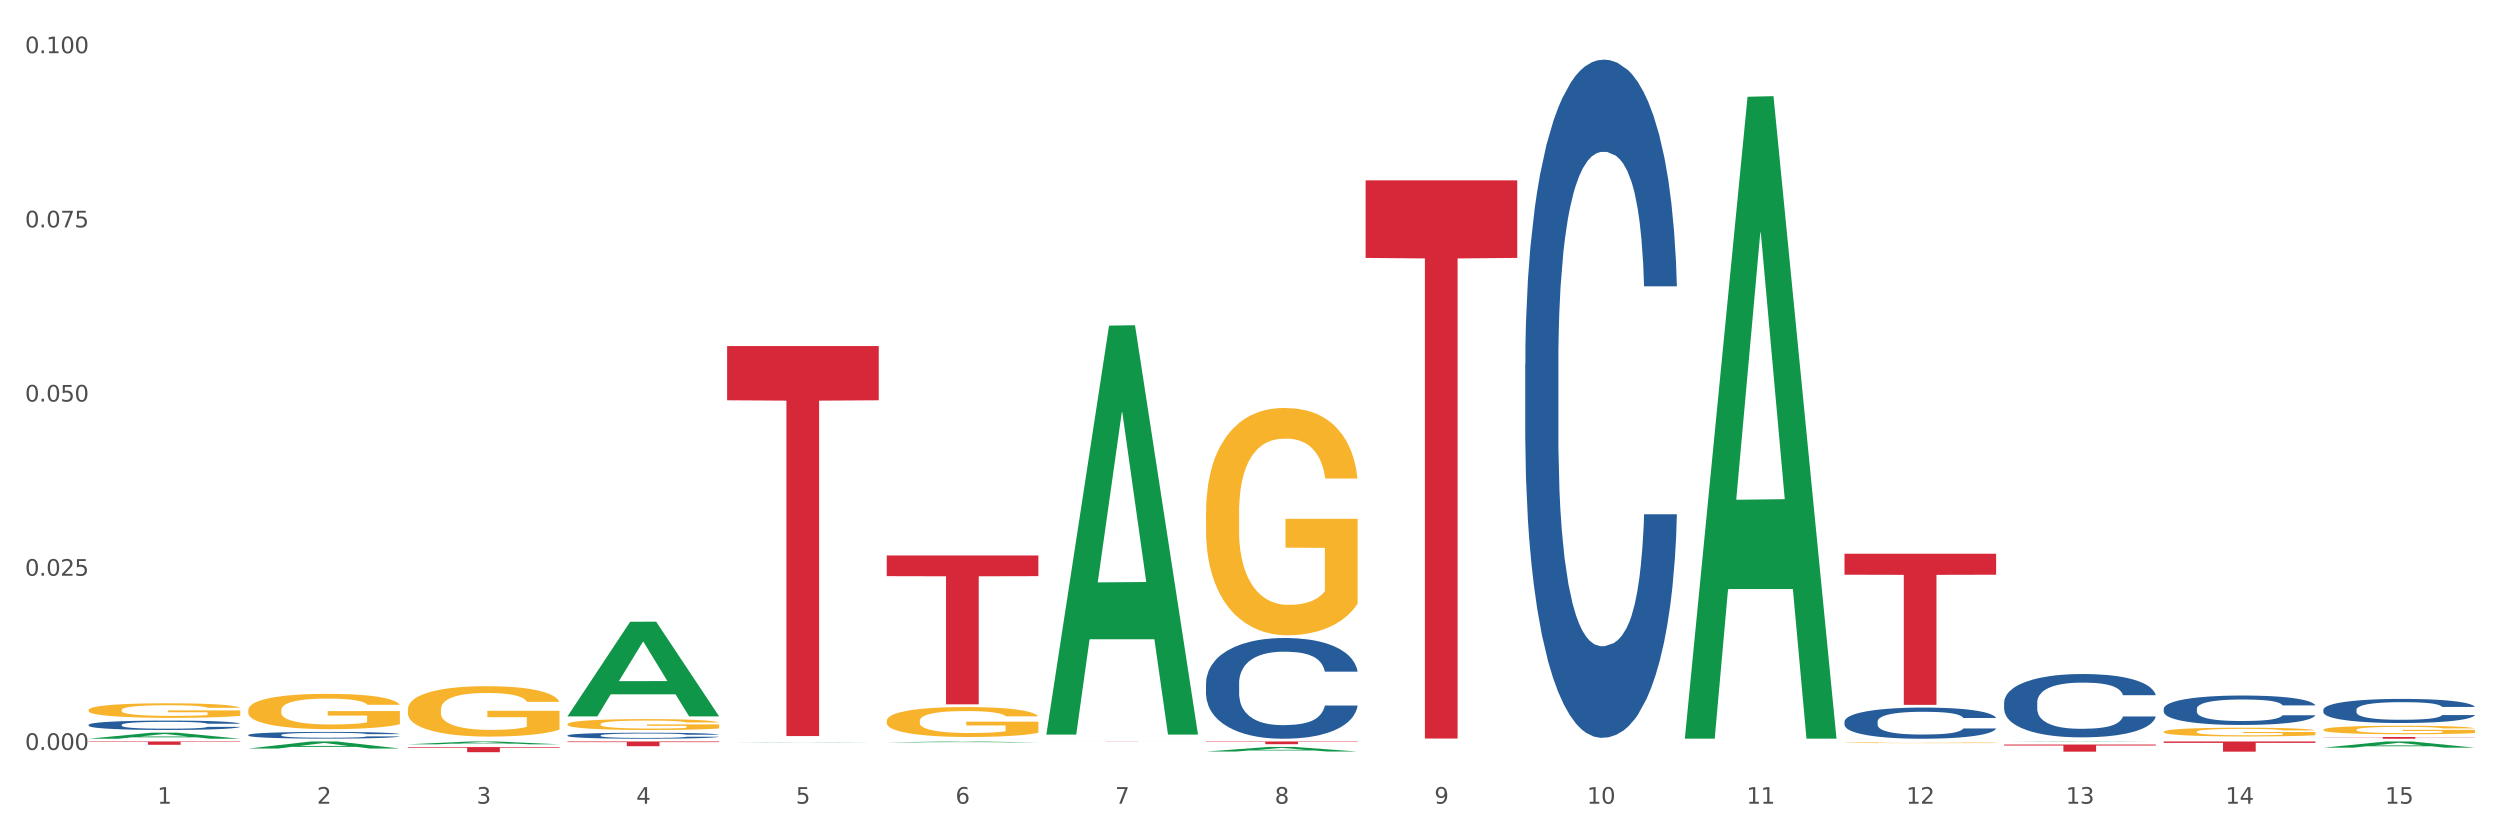 <?xml version="1.0" encoding="utf-8" standalone="no"?>
<!DOCTYPE svg PUBLIC "-//W3C//DTD SVG 1.1//EN"
  "http://www.w3.org/Graphics/SVG/1.1/DTD/svg11.dtd">
<svg xmlns:xlink="http://www.w3.org/1999/xlink" width="1080pt" height="360pt" viewBox="0 0 1080 360" xmlns="http://www.w3.org/2000/svg" version="1.1">
 <rect x="0" y="0" width="1080" height="360" fill="#333333" stroke="none"/>
 <defs>
  <style type="text/css">*{stroke-linejoin: round; stroke-linecap: butt}</style>
 </defs>
 <g id="figure_1">
  <g id="patch_1">
   <path d="M 0 360 
L 1080 360 
L 1080 0 
L 0 0 
z
" style="fill: #ffffff; stroke: #ffffff; stroke-linejoin: miter"/>
  </g>
  <g id="axes_1">
   <g id="matplotlib.axis_1">
    <g id="xtick_1">
     <g id="text_1">
      <!-- 1 -->
      <g style="fill: #4d4d4d" transform="translate(67.984 347.204) scale(0.096 -0.096)">
       <defs>
        <path id="DejaVuSans-31" d="M 794 531 
L 1825 531 
L 1825 4091 
L 703 3866 
L 703 4441 
L 1819 4666 
L 2450 4666 
L 2450 531 
L 3481 531 
L 3481 0 
L 794 0 
L 794 531 
z
" transform="scale(0.016)"/>
       </defs>
       <use xlink:href="#DejaVuSans-31"/>
      </g>
     </g>
    </g>
    <g id="xtick_2">
     <g id="text_2">
      <!-- 2 -->
      <g style="fill: #4d4d4d" transform="translate(136.942 347.204) scale(0.096 -0.096)">
       <defs>
        <path id="DejaVuSans-32" d="M 1228 531 
L 3431 531 
L 3431 0 
L 469 0 
L 469 531 
Q 828 903 1448 1529 
Q 2069 2156 2228 2338 
Q 2531 2678 2651 2914 
Q 2772 3150 2772 3378 
Q 2772 3750 2511 3984 
Q 2250 4219 1831 4219 
Q 1534 4219 1204 4116 
Q 875 4013 500 3803 
L 500 4441 
Q 881 4594 1212 4672 
Q 1544 4750 1819 4750 
Q 2544 4750 2975 4387 
Q 3406 4025 3406 3419 
Q 3406 3131 3298 2873 
Q 3191 2616 2906 2266 
Q 2828 2175 2409 1742 
Q 1991 1309 1228 531 
z
" transform="scale(0.016)"/>
       </defs>
       <use xlink:href="#DejaVuSans-32"/>
      </g>
     </g>
    </g>
    <g id="xtick_3">
     <g id="text_3">
      <!-- 3 -->
      <g style="fill: #4d4d4d" transform="translate(205.899 347.204) scale(0.096 -0.096)">
       <defs>
        <path id="DejaVuSans-33" d="M 2597 2516 
Q 3050 2419 3304 2112 
Q 3559 1806 3559 1356 
Q 3559 666 3084 287 
Q 2609 -91 1734 -91 
Q 1441 -91 1130 -33 
Q 819 25 488 141 
L 488 750 
Q 750 597 1062 519 
Q 1375 441 1716 441 
Q 2309 441 2620 675 
Q 2931 909 2931 1356 
Q 2931 1769 2642 2001 
Q 2353 2234 1838 2234 
L 1294 2234 
L 1294 2753 
L 1863 2753 
Q 2328 2753 2575 2939 
Q 2822 3125 2822 3475 
Q 2822 3834 2567 4026 
Q 2313 4219 1838 4219 
Q 1578 4219 1281 4162 
Q 984 4106 628 3988 
L 628 4550 
Q 988 4650 1302 4700 
Q 1616 4750 1894 4750 
Q 2613 4750 3031 4423 
Q 3450 4097 3450 3541 
Q 3450 3153 3228 2886 
Q 3006 2619 2597 2516 
z
" transform="scale(0.016)"/>
       </defs>
       <use xlink:href="#DejaVuSans-33"/>
      </g>
     </g>
    </g>
    <g id="xtick_4">
     <g id="text_4">
      <!-- 4 -->
      <g style="fill: #4d4d4d" transform="translate(274.857 347.204) scale(0.096 -0.096)">
       <defs>
        <path id="DejaVuSans-34" d="M 2419 4116 
L 825 1625 
L 2419 1625 
L 2419 4116 
z
M 2253 4666 
L 3047 4666 
L 3047 1625 
L 3713 1625 
L 3713 1100 
L 3047 1100 
L 3047 0 
L 2419 0 
L 2419 1100 
L 313 1100 
L 313 1709 
L 2253 4666 
z
" transform="scale(0.016)"/>
       </defs>
       <use xlink:href="#DejaVuSans-34"/>
      </g>
     </g>
    </g>
    <g id="xtick_5">
     <g id="text_5">
      <!-- 5 -->
      <g style="fill: #4d4d4d" transform="translate(343.815 347.204) scale(0.096 -0.096)">
       <defs>
        <path id="DejaVuSans-35" d="M 691 4666 
L 3169 4666 
L 3169 4134 
L 1269 4134 
L 1269 2991 
Q 1406 3038 1543 3061 
Q 1681 3084 1819 3084 
Q 2600 3084 3056 2656 
Q 3513 2228 3513 1497 
Q 3513 744 3044 326 
Q 2575 -91 1722 -91 
Q 1428 -91 1123 -41 
Q 819 9 494 109 
L 494 744 
Q 775 591 1075 516 
Q 1375 441 1709 441 
Q 2250 441 2565 725 
Q 2881 1009 2881 1497 
Q 2881 1984 2565 2268 
Q 2250 2553 1709 2553 
Q 1456 2553 1204 2497 
Q 953 2441 691 2322 
L 691 4666 
z
" transform="scale(0.016)"/>
       </defs>
       <use xlink:href="#DejaVuSans-35"/>
      </g>
     </g>
    </g>
    <g id="xtick_6">
     <g id="text_6">
      <!-- 6 -->
      <g style="fill: #4d4d4d" transform="translate(412.772 347.204) scale(0.096 -0.096)">
       <defs>
        <path id="DejaVuSans-36" d="M 2113 2584 
Q 1688 2584 1439 2293 
Q 1191 2003 1191 1497 
Q 1191 994 1439 701 
Q 1688 409 2113 409 
Q 2538 409 2786 701 
Q 3034 994 3034 1497 
Q 3034 2003 2786 2293 
Q 2538 2584 2113 2584 
z
M 3366 4563 
L 3366 3988 
Q 3128 4100 2886 4159 
Q 2644 4219 2406 4219 
Q 1781 4219 1451 3797 
Q 1122 3375 1075 2522 
Q 1259 2794 1537 2939 
Q 1816 3084 2150 3084 
Q 2853 3084 3261 2657 
Q 3669 2231 3669 1497 
Q 3669 778 3244 343 
Q 2819 -91 2113 -91 
Q 1303 -91 875 529 
Q 447 1150 447 2328 
Q 447 3434 972 4092 
Q 1497 4750 2381 4750 
Q 2619 4750 2861 4703 
Q 3103 4656 3366 4563 
z
" transform="scale(0.016)"/>
       </defs>
       <use xlink:href="#DejaVuSans-36"/>
      </g>
     </g>
    </g>
    <g id="xtick_7">
     <g id="text_7">
      <!-- 7 -->
      <g style="fill: #4d4d4d" transform="translate(481.73 347.204) scale(0.096 -0.096)">
       <defs>
        <path id="DejaVuSans-37" d="M 525 4666 
L 3525 4666 
L 3525 4397 
L 1831 0 
L 1172 0 
L 2766 4134 
L 525 4134 
L 525 4666 
z
" transform="scale(0.016)"/>
       </defs>
       <use xlink:href="#DejaVuSans-37"/>
      </g>
     </g>
    </g>
    <g id="xtick_8">
     <g id="text_8">
      <!-- 8 -->
      <g style="fill: #4d4d4d" transform="translate(550.688 347.204) scale(0.096 -0.096)">
       <defs>
        <path id="DejaVuSans-38" d="M 2034 2216 
Q 1584 2216 1326 1975 
Q 1069 1734 1069 1313 
Q 1069 891 1326 650 
Q 1584 409 2034 409 
Q 2484 409 2743 651 
Q 3003 894 3003 1313 
Q 3003 1734 2745 1975 
Q 2488 2216 2034 2216 
z
M 1403 2484 
Q 997 2584 770 2862 
Q 544 3141 544 3541 
Q 544 4100 942 4425 
Q 1341 4750 2034 4750 
Q 2731 4750 3128 4425 
Q 3525 4100 3525 3541 
Q 3525 3141 3298 2862 
Q 3072 2584 2669 2484 
Q 3125 2378 3379 2068 
Q 3634 1759 3634 1313 
Q 3634 634 3220 271 
Q 2806 -91 2034 -91 
Q 1263 -91 848 271 
Q 434 634 434 1313 
Q 434 1759 690 2068 
Q 947 2378 1403 2484 
z
M 1172 3481 
Q 1172 3119 1398 2916 
Q 1625 2713 2034 2713 
Q 2441 2713 2670 2916 
Q 2900 3119 2900 3481 
Q 2900 3844 2670 4047 
Q 2441 4250 2034 4250 
Q 1625 4250 1398 4047 
Q 1172 3844 1172 3481 
z
" transform="scale(0.016)"/>
       </defs>
       <use xlink:href="#DejaVuSans-38"/>
      </g>
     </g>
    </g>
    <g id="xtick_9">
     <g id="text_9">
      <!-- 9 -->
      <g style="fill: #4d4d4d" transform="translate(619.645 347.204) scale(0.096 -0.096)">
       <defs>
        <path id="DejaVuSans-39" d="M 703 97 
L 703 672 
Q 941 559 1184 500 
Q 1428 441 1663 441 
Q 2288 441 2617 861 
Q 2947 1281 2994 2138 
Q 2813 1869 2534 1725 
Q 2256 1581 1919 1581 
Q 1219 1581 811 2004 
Q 403 2428 403 3163 
Q 403 3881 828 4315 
Q 1253 4750 1959 4750 
Q 2769 4750 3195 4129 
Q 3622 3509 3622 2328 
Q 3622 1225 3098 567 
Q 2575 -91 1691 -91 
Q 1453 -91 1209 -44 
Q 966 3 703 97 
z
M 1959 2075 
Q 2384 2075 2632 2365 
Q 2881 2656 2881 3163 
Q 2881 3666 2632 3958 
Q 2384 4250 1959 4250 
Q 1534 4250 1286 3958 
Q 1038 3666 1038 3163 
Q 1038 2656 1286 2365 
Q 1534 2075 1959 2075 
z
" transform="scale(0.016)"/>
       </defs>
       <use xlink:href="#DejaVuSans-39"/>
      </g>
     </g>
    </g>
    <g id="xtick_10">
     <g id="text_10">
      <!-- 10 -->
      <g style="fill: #4d4d4d" transform="translate(685.549 347.204) scale(0.096 -0.096)">
       <defs>
        <path id="DejaVuSans-30" d="M 2034 4250 
Q 1547 4250 1301 3770 
Q 1056 3291 1056 2328 
Q 1056 1369 1301 889 
Q 1547 409 2034 409 
Q 2525 409 2770 889 
Q 3016 1369 3016 2328 
Q 3016 3291 2770 3770 
Q 2525 4250 2034 4250 
z
M 2034 4750 
Q 2819 4750 3233 4129 
Q 3647 3509 3647 2328 
Q 3647 1150 3233 529 
Q 2819 -91 2034 -91 
Q 1250 -91 836 529 
Q 422 1150 422 2328 
Q 422 3509 836 4129 
Q 1250 4750 2034 4750 
z
" transform="scale(0.016)"/>
       </defs>
       <use xlink:href="#DejaVuSans-31"/>
       <use xlink:href="#DejaVuSans-30" transform="translate(63.623 0)"/>
      </g>
     </g>
    </g>
    <g id="xtick_11">
     <g id="text_11">
      <!-- 11 -->
      <g style="fill: #4d4d4d" transform="translate(754.506 347.204) scale(0.096 -0.096)">
       <use xlink:href="#DejaVuSans-31"/>
       <use xlink:href="#DejaVuSans-31" transform="translate(63.623 0)"/>
      </g>
     </g>
    </g>
    <g id="xtick_12">
     <g id="text_12">
      <!-- 12 -->
      <g style="fill: #4d4d4d" transform="translate(823.464 347.204) scale(0.096 -0.096)">
       <use xlink:href="#DejaVuSans-31"/>
       <use xlink:href="#DejaVuSans-32" transform="translate(63.623 0)"/>
      </g>
     </g>
    </g>
    <g id="xtick_13">
     <g id="text_13">
      <!-- 13 -->
      <g style="fill: #4d4d4d" transform="translate(892.422 347.204) scale(0.096 -0.096)">
       <use xlink:href="#DejaVuSans-31"/>
       <use xlink:href="#DejaVuSans-33" transform="translate(63.623 0)"/>
      </g>
     </g>
    </g>
    <g id="xtick_14">
     <g id="text_14">
      <!-- 14 -->
      <g style="fill: #4d4d4d" transform="translate(961.379 347.204) scale(0.096 -0.096)">
       <use xlink:href="#DejaVuSans-31"/>
       <use xlink:href="#DejaVuSans-34" transform="translate(63.623 0)"/>
      </g>
     </g>
    </g>
    <g id="xtick_15">
     <g id="text_15">
      <!-- 15 -->
      <g style="fill: #4d4d4d" transform="translate(1030.337 347.204) scale(0.096 -0.096)">
       <use xlink:href="#DejaVuSans-31"/>
       <use xlink:href="#DejaVuSans-35" transform="translate(63.623 0)"/>
      </g>
     </g>
    </g>
    <g id="xtick_16"/>
    <g id="xtick_17"/>
    <g id="xtick_18"/>
    <g id="xtick_19"/>
    <g id="xtick_20"/>
    <g id="xtick_21"/>
    <g id="xtick_22"/>
    <g id="xtick_23"/>
    <g id="xtick_24"/>
    <g id="xtick_25"/>
    <g id="xtick_26"/>
    <g id="xtick_27"/>
    <g id="xtick_28"/>
    <g id="xtick_29"/>
   </g>
   <g id="matplotlib.axis_2">
    <g id="ytick_1">
     <g id="text_16">
      <!-- 0.000 -->
      <g style="fill: #4d4d4d" transform="translate(10.8 323.959) scale(0.096 -0.096)">
       <defs>
        <path id="DejaVuSans-2e" d="M 684 794 
L 1344 794 
L 1344 0 
L 684 0 
L 684 794 
z
" transform="scale(0.016)"/>
       </defs>
       <use xlink:href="#DejaVuSans-30"/>
       <use xlink:href="#DejaVuSans-2e" transform="translate(63.623 0)"/>
       <use xlink:href="#DejaVuSans-30" transform="translate(95.41 0)"/>
       <use xlink:href="#DejaVuSans-30" transform="translate(159.033 0)"/>
       <use xlink:href="#DejaVuSans-30" transform="translate(222.656 0)"/>
      </g>
     </g>
    </g>
    <g id="ytick_2">
     <g id="text_17">
      <!-- 0.025 -->
      <g style="fill: #4d4d4d" transform="translate(10.8 248.716) scale(0.096 -0.096)">
       <use xlink:href="#DejaVuSans-30"/>
       <use xlink:href="#DejaVuSans-2e" transform="translate(63.623 0)"/>
       <use xlink:href="#DejaVuSans-30" transform="translate(95.41 0)"/>
       <use xlink:href="#DejaVuSans-32" transform="translate(159.033 0)"/>
       <use xlink:href="#DejaVuSans-35" transform="translate(222.656 0)"/>
      </g>
     </g>
    </g>
    <g id="ytick_3">
     <g id="text_18">
      <!-- 0.050 -->
      <g style="fill: #4d4d4d" transform="translate(10.8 173.474) scale(0.096 -0.096)">
       <use xlink:href="#DejaVuSans-30"/>
       <use xlink:href="#DejaVuSans-2e" transform="translate(63.623 0)"/>
       <use xlink:href="#DejaVuSans-30" transform="translate(95.41 0)"/>
       <use xlink:href="#DejaVuSans-35" transform="translate(159.033 0)"/>
       <use xlink:href="#DejaVuSans-30" transform="translate(222.656 0)"/>
      </g>
     </g>
    </g>
    <g id="ytick_4">
     <g id="text_19">
      <!-- 0.075 -->
      <g style="fill: #4d4d4d" transform="translate(10.8 98.231) scale(0.096 -0.096)">
       <use xlink:href="#DejaVuSans-30"/>
       <use xlink:href="#DejaVuSans-2e" transform="translate(63.623 0)"/>
       <use xlink:href="#DejaVuSans-30" transform="translate(95.41 0)"/>
       <use xlink:href="#DejaVuSans-37" transform="translate(159.033 0)"/>
       <use xlink:href="#DejaVuSans-35" transform="translate(222.656 0)"/>
      </g>
     </g>
    </g>
    <g id="ytick_5">
     <g id="text_20">
      <!-- 0.100 -->
      <g style="fill: #4d4d4d" transform="translate(10.8 22.988) scale(0.096 -0.096)">
       <use xlink:href="#DejaVuSans-30"/>
       <use xlink:href="#DejaVuSans-2e" transform="translate(63.623 0)"/>
       <use xlink:href="#DejaVuSans-31" transform="translate(95.41 0)"/>
       <use xlink:href="#DejaVuSans-30" transform="translate(159.033 0)"/>
       <use xlink:href="#DejaVuSans-30" transform="translate(222.656 0)"/>
      </g>
     </g>
    </g>
    <g id="ytick_6"/>
    <g id="ytick_7"/>
    <g id="ytick_8"/>
    <g id="ytick_9"/>
   </g>
   <g id="PolyCollection_1">
    <path d="M 38.283 319.129 
L 38.351 319.126 
L 65.365 316.521 
L 76.576 316.519 
L 103.793 319.134 
L 90.826 319.134 
L 84.95 318.525 
L 57.058 318.525 
L 56.855 318.535 
L 51.182 319.134 
L 38.283 319.134 
L 38.283 319.129 
L 60.57 318.161 
L 81.438 318.159 
L 71.105 317.076 
L 70.97 317.071 
L 70.835 317.079 
L 60.502 318.159 
L 60.57 318.161 
L 38.283 319.129 
z
" clip-path="url(#p64ca916d7f)" style="fill: #109648"/>
    <path d="M 38.283 320.312 
L 103.793 320.312 
L 103.793 320.512 
L 78.024 320.514 
L 78.024 321.755 
L 63.897 321.755 
L 63.897 320.514 
L 38.283 320.512 
L 38.283 320.313 
L 38.283 320.312 
z
" clip-path="url(#p64ca916d7f)" style="fill: #d62839"/>
    <path d="M 383.071 239.959 
L 448.581 239.959 
L 448.581 248.895 
L 422.812 248.955 
L 422.812 304.265 
L 408.685 304.265 
L 408.685 248.955 
L 383.071 248.895 
L 383.071 240.019 
L 383.071 239.959 
z
" clip-path="url(#p64ca916d7f)" style="fill: #d62839"/>
    <path d="M 314.114 149.508 
L 379.623 149.508 
L 379.623 172.922 
L 353.854 173.08 
L 353.854 317.993 
L 339.728 317.993 
L 339.728 173.08 
L 314.114 172.922 
L 314.114 149.666 
L 314.114 149.508 
z
" clip-path="url(#p64ca916d7f)" style="fill: #d62839"/>
    <path d="M 520.987 320.312 
L 586.496 320.312 
L 586.496 320.475 
L 560.727 320.476 
L 560.727 321.489 
L 546.601 321.489 
L 546.601 320.476 
L 520.987 320.475 
L 520.987 320.313 
L 520.987 320.312 
z
" clip-path="url(#p64ca916d7f)" style="fill: #d62839"/>
    <path d="M 589.944 77.909 
L 655.454 77.909 
L 655.454 111.417 
L 629.685 111.644 
L 629.685 319.033 
L 615.558 319.033 
L 615.558 111.644 
L 589.944 111.417 
L 589.944 78.135 
L 589.944 77.909 
z
" clip-path="url(#p64ca916d7f)" style="fill: #d62839"/>
    <path d="M 1003.69 318.376 
L 1069.2 318.376 
L 1069.2 318.481 
L 1043.431 318.482 
L 1043.431 319.134 
L 1029.304 319.134 
L 1029.304 318.482 
L 1003.69 318.481 
L 1003.69 318.377 
L 1003.69 318.376 
z
" clip-path="url(#p64ca916d7f)" style="fill: #d62839"/>
    <path d="M 452.029 320.312 
L 517.539 320.312 
L 517.539 320.321 
L 491.769 320.321 
L 491.769 320.379 
L 477.643 320.379 
L 477.643 320.321 
L 452.029 320.321 
L 452.029 320.312 
L 452.029 320.312 
z
" clip-path="url(#p64ca916d7f)" style="fill: #d62839"/>
    <path d="M 796.817 239.203 
L 862.327 239.203 
L 862.327 248.276 
L 836.558 248.338 
L 836.558 304.492 
L 822.431 304.492 
L 822.431 248.338 
L 796.817 248.276 
L 796.817 239.265 
L 796.817 239.203 
z
" clip-path="url(#p64ca916d7f)" style="fill: #d62839"/>
    <path d="M 1003.69 315.219 
L 1003.768 315.216 
L 1003.768 315.095 
L 1003.922 314.991 
L 1004.696 314.739 
L 1005.856 314.53 
L 1006.707 314.419 
L 1007.557 314.329 
L 1008.563 314.238 
L 1009.8 314.144 
L 1012.043 314.006 
L 1013.435 313.936 
L 1015.137 313.862 
L 1018.231 313.754 
L 1020.474 313.694 
L 1022.794 313.643 
L 1026.584 313.583 
L 1029.059 313.556 
L 1031.688 313.536 
L 1034.86 313.522 
L 1037.257 313.519 
L 1042.517 313.529 
L 1047.002 313.559 
L 1049.168 313.583 
L 1051.952 313.623 
L 1053.422 313.65 
L 1055.82 313.704 
L 1058.295 313.774 
L 1059.996 313.835 
L 1062.548 313.949 
L 1064.482 314.063 
L 1066.261 314.204 
L 1067.189 314.302 
L 1067.885 314.393 
L 1068.504 314.497 
L 1069.123 314.661 
L 1055.201 314.661 
L 1054.659 314.544 
L 1053.809 314.433 
L 1052.571 314.325 
L 1051.488 314.258 
L 1049.632 314.174 
L 1047.931 314.12 
L 1046.152 314.08 
L 1043.986 314.046 
L 1042.285 314.03 
L 1039.887 314.016 
L 1035.169 314.02 
L 1031.998 314.046 
L 1029.832 314.08 
L 1028.44 314.11 
L 1027.203 314.144 
L 1025.81 314.191 
L 1024.186 314.261 
L 1023.026 314.325 
L 1021.866 314.406 
L 1020.938 314.487 
L 1020.087 314.581 
L 1019.391 314.681 
L 1018.85 314.786 
L 1018.385 314.913 
L 1017.999 315.125 
L 1017.999 315.585 
L 1018.153 315.689 
L 1018.54 315.827 
L 1019.004 315.931 
L 1019.778 316.056 
L 1020.474 316.14 
L 1021.789 316.26 
L 1023.258 316.361 
L 1024.418 316.425 
L 1025.578 316.479 
L 1027.589 316.553 
L 1029.832 316.613 
L 1031.766 316.65 
L 1034.396 316.684 
L 1036.174 316.697 
L 1037.721 316.704 
L 1041.511 316.704 
L 1044.218 316.694 
L 1047.235 316.67 
L 1049.555 316.64 
L 1051.488 316.603 
L 1053.654 316.543 
L 1055.046 316.486 
L 1055.046 315.783 
L 1038.031 315.78 
L 1038.031 315.313 
L 1069.2 315.313 
L 1069.2 316.684 
L 1067.885 316.754 
L 1066.416 316.818 
L 1064.869 316.875 
L 1062.548 316.946 
L 1059.764 317.013 
L 1057.289 317.06 
L 1054.659 317.1 
L 1051.566 317.137 
L 1047.544 317.171 
L 1045.069 317.184 
L 1041.975 317.194 
L 1038.34 317.198 
L 1035.169 317.191 
L 1032.075 317.174 
L 1028.827 317.144 
L 1025.656 317.1 
L 1023.258 317.057 
L 1020.86 317.003 
L 1018.308 316.932 
L 1016.297 316.865 
L 1014.75 316.805 
L 1013.049 316.727 
L 1011.193 316.627 
L 1009.8 316.536 
L 1008.563 316.442 
L 1007.248 316.321 
L 1006.32 316.217 
L 1005.392 316.086 
L 1004.85 315.988 
L 1004.232 315.837 
L 1003.768 315.625 
L 1003.69 315.219 
z
" clip-path="url(#p64ca916d7f)" style="fill: #f7b32b"/>
    <path d="M 38.283 306.727 
L 38.36 306.721 
L 38.36 306.514 
L 38.515 306.336 
L 39.288 305.905 
L 40.449 305.549 
L 41.299 305.359 
L 42.15 305.204 
L 43.156 305.049 
L 44.393 304.888 
L 46.636 304.653 
L 48.028 304.532 
L 49.73 304.405 
L 52.824 304.222 
L 55.066 304.118 
L 57.387 304.032 
L 61.177 303.929 
L 63.652 303.883 
L 66.281 303.848 
L 69.452 303.825 
L 71.85 303.819 
L 77.109 303.837 
L 81.595 303.888 
L 83.761 303.929 
L 86.545 303.998 
L 88.015 304.043 
L 90.412 304.135 
L 92.887 304.256 
L 94.589 304.36 
L 97.141 304.555 
L 99.075 304.75 
L 100.854 304.992 
L 101.782 305.158 
L 102.478 305.313 
L 103.097 305.491 
L 103.715 305.773 
L 89.794 305.773 
L 89.252 305.572 
L 88.401 305.382 
L 87.164 305.198 
L 86.081 305.084 
L 84.225 304.94 
L 82.523 304.848 
L 80.744 304.779 
L 78.579 304.722 
L 76.877 304.693 
L 74.48 304.67 
L 69.762 304.676 
L 66.591 304.722 
L 64.425 304.779 
L 63.033 304.831 
L 61.795 304.888 
L 60.403 304.969 
L 58.779 305.089 
L 57.619 305.198 
L 56.459 305.336 
L 55.531 305.474 
L 54.68 305.635 
L 53.984 305.808 
L 53.442 305.986 
L 52.978 306.204 
L 52.592 306.566 
L 52.592 307.353 
L 52.746 307.531 
L 53.133 307.767 
L 53.597 307.945 
L 54.37 308.158 
L 55.066 308.301 
L 56.381 308.508 
L 57.851 308.681 
L 59.011 308.79 
L 60.171 308.882 
L 62.182 309.008 
L 64.425 309.111 
L 66.359 309.175 
L 68.988 309.232 
L 70.767 309.255 
L 72.314 309.267 
L 76.104 309.267 
L 78.811 309.249 
L 81.827 309.209 
L 84.148 309.157 
L 86.081 309.094 
L 88.247 308.991 
L 89.639 308.893 
L 89.639 307.692 
L 72.623 307.686 
L 72.623 306.888 
L 103.793 306.888 
L 103.793 309.232 
L 102.478 309.353 
L 101.008 309.462 
L 99.462 309.56 
L 97.141 309.68 
L 94.357 309.795 
L 91.882 309.876 
L 89.252 309.945 
L 86.159 310.008 
L 82.137 310.065 
L 79.662 310.088 
L 76.568 310.106 
L 72.933 310.111 
L 69.762 310.1 
L 66.668 310.071 
L 63.42 310.019 
L 60.248 309.945 
L 57.851 309.87 
L 55.453 309.778 
L 52.901 309.657 
L 50.89 309.542 
L 49.343 309.439 
L 47.642 309.307 
L 45.785 309.134 
L 44.393 308.979 
L 43.156 308.818 
L 41.841 308.612 
L 40.913 308.433 
L 39.985 308.209 
L 39.443 308.043 
L 38.824 307.784 
L 38.36 307.422 
L 38.283 306.727 
z
" clip-path="url(#p64ca916d7f)" style="fill: #f7b32b"/>
    <path d="M 107.241 306.801 
L 107.318 306.787 
L 107.318 306.285 
L 107.473 305.853 
L 108.246 304.808 
L 109.406 303.945 
L 110.257 303.485 
L 111.108 303.109 
L 112.113 302.732 
L 113.351 302.342 
L 115.594 301.771 
L 116.986 301.478 
L 118.687 301.172 
L 121.781 300.726 
L 124.024 300.475 
L 126.344 300.266 
L 130.134 300.015 
L 132.609 299.904 
L 135.239 299.82 
L 138.41 299.765 
L 140.808 299.751 
L 146.067 299.792 
L 150.553 299.918 
L 152.719 300.015 
L 155.503 300.183 
L 156.972 300.294 
L 159.37 300.517 
L 161.845 300.81 
L 163.547 301.06 
L 166.099 301.534 
L 168.032 302.008 
L 169.811 302.593 
L 170.74 302.997 
L 171.436 303.373 
L 172.054 303.805 
L 172.673 304.488 
L 158.751 304.488 
L 158.21 304 
L 157.359 303.54 
L 156.122 303.095 
L 155.039 302.816 
L 153.183 302.468 
L 151.481 302.245 
L 149.702 302.077 
L 147.537 301.938 
L 145.835 301.868 
L 143.437 301.813 
L 138.719 301.827 
L 135.548 301.938 
L 133.383 302.077 
L 131.991 302.203 
L 130.753 302.342 
L 129.361 302.537 
L 127.737 302.83 
L 126.576 303.095 
L 125.416 303.429 
L 124.488 303.763 
L 123.637 304.154 
L 122.941 304.572 
L 122.4 305.003 
L 121.936 305.533 
L 121.549 306.411 
L 121.549 308.32 
L 121.704 308.751 
L 122.091 309.323 
L 122.555 309.755 
L 123.328 310.27 
L 124.024 310.619 
L 125.339 311.12 
L 126.809 311.538 
L 127.969 311.803 
L 129.129 312.026 
L 131.14 312.332 
L 133.383 312.583 
L 135.316 312.736 
L 137.946 312.876 
L 139.725 312.931 
L 141.272 312.959 
L 145.062 312.959 
L 147.769 312.918 
L 150.785 312.82 
L 153.105 312.695 
L 155.039 312.541 
L 157.204 312.291 
L 158.597 312.054 
L 158.597 309.142 
L 141.581 309.128 
L 141.581 307.191 
L 172.75 307.191 
L 172.75 312.876 
L 171.436 313.168 
L 169.966 313.433 
L 168.419 313.67 
L 166.099 313.963 
L 163.315 314.241 
L 160.84 314.436 
L 158.21 314.603 
L 155.116 314.757 
L 151.094 314.896 
L 148.619 314.952 
L 145.526 314.994 
L 141.89 315.007 
L 138.719 314.98 
L 135.626 314.91 
L 132.377 314.785 
L 129.206 314.603 
L 126.809 314.422 
L 124.411 314.199 
L 121.859 313.907 
L 119.848 313.628 
L 118.301 313.377 
L 116.599 313.057 
L 114.743 312.639 
L 113.351 312.263 
L 112.113 311.873 
L 110.798 311.371 
L 109.87 310.939 
L 108.942 310.396 
L 108.401 309.992 
L 107.782 309.365 
L 107.318 308.487 
L 107.241 306.801 
z
" clip-path="url(#p64ca916d7f)" style="fill: #f7b32b"/>
    <path d="M 934.733 316.116 
L 934.81 316.113 
L 934.81 315.988 
L 934.965 315.881 
L 935.738 315.622 
L 936.898 315.407 
L 937.749 315.293 
L 938.6 315.2 
L 939.605 315.106 
L 940.843 315.009 
L 943.086 314.868 
L 944.478 314.795 
L 946.179 314.719 
L 949.273 314.608 
L 951.516 314.546 
L 953.836 314.494 
L 957.626 314.432 
L 960.101 314.404 
L 962.731 314.383 
L 965.902 314.369 
L 968.3 314.366 
L 973.559 314.376 
L 978.045 314.407 
L 980.21 314.432 
L 982.995 314.473 
L 984.464 314.501 
L 986.862 314.556 
L 989.337 314.629 
L 991.038 314.691 
L 993.591 314.809 
L 995.524 314.926 
L 997.303 315.072 
L 998.231 315.172 
L 998.928 315.265 
L 999.546 315.373 
L 1000.165 315.542 
L 986.243 315.542 
L 985.702 315.421 
L 984.851 315.307 
L 983.614 315.196 
L 982.531 315.127 
L 980.674 315.041 
L 978.973 314.985 
L 977.194 314.944 
L 975.028 314.909 
L 973.327 314.892 
L 970.929 314.878 
L 966.211 314.881 
L 963.04 314.909 
L 960.875 314.944 
L 959.482 314.975 
L 958.245 315.009 
L 956.853 315.058 
L 955.229 315.13 
L 954.068 315.196 
L 952.908 315.279 
L 951.98 315.362 
L 951.129 315.459 
L 950.433 315.563 
L 949.892 315.67 
L 949.428 315.802 
L 949.041 316.019 
L 949.041 316.493 
L 949.196 316.601 
L 949.582 316.742 
L 950.047 316.85 
L 950.82 316.978 
L 951.516 317.064 
L 952.831 317.189 
L 954.3 317.292 
L 955.461 317.358 
L 956.621 317.414 
L 958.632 317.49 
L 960.875 317.552 
L 962.808 317.59 
L 965.438 317.625 
L 967.217 317.638 
L 968.764 317.645 
L 972.553 317.645 
L 975.26 317.635 
L 978.277 317.611 
L 980.597 317.58 
L 982.531 317.542 
L 984.696 317.479 
L 986.089 317.42 
L 986.089 316.697 
L 969.073 316.694 
L 969.073 316.213 
L 1000.242 316.213 
L 1000.242 317.625 
L 998.928 317.697 
L 997.458 317.763 
L 995.911 317.822 
L 993.591 317.894 
L 990.806 317.964 
L 988.331 318.012 
L 985.702 318.053 
L 982.608 318.092 
L 978.586 318.126 
L 976.111 318.14 
L 973.017 318.15 
L 969.382 318.154 
L 966.211 318.147 
L 963.118 318.13 
L 959.869 318.098 
L 956.698 318.053 
L 954.3 318.009 
L 951.903 317.953 
L 949.35 317.881 
L 947.34 317.811 
L 945.793 317.749 
L 944.091 317.67 
L 942.235 317.566 
L 940.843 317.472 
L 939.605 317.375 
L 938.29 317.251 
L 937.362 317.144 
L 936.434 317.009 
L 935.893 316.908 
L 935.274 316.753 
L 934.81 316.535 
L 934.733 316.116 
z
" clip-path="url(#p64ca916d7f)" style="fill: #f7b32b"/>
    <path d="M 796.817 320.856 
L 796.895 320.855 
L 796.895 320.845 
L 797.049 320.835 
L 797.823 320.813 
L 798.983 320.794 
L 799.834 320.785 
L 800.684 320.777 
L 801.69 320.768 
L 802.927 320.76 
L 805.17 320.748 
L 806.563 320.742 
L 808.264 320.735 
L 811.358 320.726 
L 813.601 320.72 
L 815.921 320.716 
L 819.711 320.71 
L 822.186 320.708 
L 824.816 320.706 
L 827.987 320.705 
L 830.384 320.705 
L 835.644 320.706 
L 840.129 320.708 
L 842.295 320.71 
L 845.079 320.714 
L 846.549 320.716 
L 848.947 320.721 
L 851.422 320.727 
L 853.123 320.733 
L 855.676 320.743 
L 857.609 320.753 
L 859.388 320.766 
L 860.316 320.774 
L 861.012 320.782 
L 861.631 320.791 
L 862.25 320.806 
L 848.328 320.806 
L 847.786 320.796 
L 846.936 320.786 
L 845.698 320.776 
L 844.615 320.77 
L 842.759 320.763 
L 841.058 320.758 
L 839.279 320.754 
L 837.113 320.751 
L 835.412 320.75 
L 833.014 320.749 
L 828.296 320.749 
L 825.125 320.751 
L 822.959 320.754 
L 821.567 320.757 
L 820.33 320.76 
L 818.937 320.764 
L 817.313 320.771 
L 816.153 320.776 
L 814.993 320.783 
L 814.065 320.791 
L 813.214 320.799 
L 812.518 320.808 
L 811.977 320.817 
L 811.512 320.828 
L 811.126 320.847 
L 811.126 320.888 
L 811.28 320.897 
L 811.667 320.91 
L 812.131 320.919 
L 812.905 320.93 
L 813.601 320.937 
L 814.916 320.948 
L 816.385 320.957 
L 817.545 320.963 
L 818.705 320.967 
L 820.716 320.974 
L 822.959 320.979 
L 824.893 320.983 
L 827.523 320.986 
L 829.301 320.987 
L 830.848 320.987 
L 834.638 320.987 
L 837.345 320.987 
L 840.362 320.984 
L 842.682 320.982 
L 844.615 320.978 
L 846.781 320.973 
L 848.173 320.968 
L 848.173 320.906 
L 831.158 320.905 
L 831.158 320.864 
L 862.327 320.864 
L 862.327 320.986 
L 861.012 320.992 
L 859.543 320.998 
L 857.996 321.003 
L 855.676 321.009 
L 852.891 321.015 
L 850.416 321.019 
L 847.786 321.023 
L 844.693 321.026 
L 840.671 321.029 
L 838.196 321.03 
L 835.102 321.031 
L 831.467 321.031 
L 828.296 321.031 
L 825.202 321.029 
L 821.954 321.027 
L 818.783 321.023 
L 816.385 321.019 
L 813.987 321.014 
L 811.435 321.008 
L 809.424 321.002 
L 807.877 320.996 
L 806.176 320.99 
L 804.32 320.981 
L 802.927 320.973 
L 801.69 320.964 
L 800.375 320.953 
L 799.447 320.944 
L 798.519 320.933 
L 797.977 320.924 
L 797.359 320.91 
L 796.895 320.892 
L 796.817 320.856 
z
" clip-path="url(#p64ca916d7f)" style="fill: #f7b32b"/>
    <path d="M 520.987 221.615 
L 521.064 221.525 
L 521.064 218.296 
L 521.219 215.516 
L 521.992 208.789 
L 523.152 203.228 
L 524.003 200.268 
L 524.854 197.847 
L 525.859 195.425 
L 527.097 192.914 
L 529.34 189.236 
L 530.732 187.353 
L 532.433 185.38 
L 535.527 182.51 
L 537.77 180.895 
L 540.09 179.55 
L 543.88 177.935 
L 546.355 177.218 
L 548.985 176.68 
L 552.156 176.321 
L 554.554 176.231 
L 559.813 176.5 
L 564.299 177.308 
L 566.464 177.935 
L 569.249 179.012 
L 570.718 179.729 
L 573.116 181.164 
L 575.591 183.048 
L 577.293 184.662 
L 579.845 187.712 
L 581.778 190.761 
L 583.557 194.528 
L 584.485 197.129 
L 585.182 199.551 
L 585.8 202.331 
L 586.419 206.726 
L 572.497 206.726 
L 571.956 203.587 
L 571.105 200.627 
L 569.868 197.757 
L 568.785 195.963 
L 566.929 193.721 
L 565.227 192.286 
L 563.448 191.21 
L 561.282 190.313 
L 559.581 189.864 
L 557.183 189.506 
L 552.465 189.595 
L 549.294 190.313 
L 547.129 191.21 
L 545.736 192.017 
L 544.499 192.914 
L 543.107 194.169 
L 541.483 196.053 
L 540.322 197.757 
L 539.162 199.91 
L 538.234 202.062 
L 537.383 204.574 
L 536.687 207.264 
L 536.146 210.045 
L 535.682 213.453 
L 535.295 219.104 
L 535.295 231.391 
L 535.45 234.172 
L 535.837 237.849 
L 536.301 240.629 
L 537.074 243.948 
L 537.77 246.19 
L 539.085 249.419 
L 540.554 252.11 
L 541.715 253.814 
L 542.875 255.249 
L 544.886 257.222 
L 547.129 258.837 
L 549.062 259.823 
L 551.692 260.72 
L 553.471 261.079 
L 555.018 261.258 
L 558.807 261.258 
L 561.515 260.989 
L 564.531 260.361 
L 566.851 259.554 
L 568.785 258.568 
L 570.95 256.953 
L 572.343 255.428 
L 572.343 236.683 
L 555.327 236.593 
L 555.327 224.126 
L 586.496 224.126 
L 586.496 260.72 
L 585.182 262.604 
L 583.712 264.308 
L 582.165 265.832 
L 579.845 267.716 
L 577.061 269.51 
L 574.586 270.765 
L 571.956 271.842 
L 568.862 272.828 
L 564.84 273.725 
L 562.365 274.084 
L 559.272 274.353 
L 555.636 274.443 
L 552.465 274.263 
L 549.372 273.815 
L 546.123 273.008 
L 542.952 271.842 
L 540.554 270.676 
L 538.157 269.241 
L 535.604 267.357 
L 533.594 265.563 
L 532.047 263.949 
L 530.345 261.886 
L 528.489 259.195 
L 527.097 256.774 
L 525.859 254.262 
L 524.544 251.033 
L 523.616 248.253 
L 522.688 244.755 
L 522.147 242.154 
L 521.528 238.118 
L 521.064 232.467 
L 520.987 221.615 
z
" clip-path="url(#p64ca916d7f)" style="fill: #f7b32b"/>
    <path d="M 383.071 311.423 
L 383.149 311.411 
L 383.149 310.985 
L 383.303 310.619 
L 384.077 309.733 
L 385.237 309 
L 386.088 308.61 
L 386.938 308.291 
L 387.944 307.972 
L 389.181 307.641 
L 391.424 307.157 
L 392.817 306.908 
L 394.518 306.648 
L 397.612 306.27 
L 399.855 306.057 
L 402.175 305.88 
L 405.965 305.667 
L 408.44 305.573 
L 411.07 305.502 
L 414.241 305.455 
L 416.638 305.443 
L 421.898 305.478 
L 426.384 305.585 
L 428.549 305.667 
L 431.334 305.809 
L 432.803 305.904 
L 435.201 306.093 
L 437.676 306.341 
L 439.377 306.554 
L 441.93 306.956 
L 443.863 307.357 
L 445.642 307.854 
L 446.57 308.196 
L 447.266 308.516 
L 447.885 308.882 
L 448.504 309.461 
L 434.582 309.461 
L 434.041 309.047 
L 433.19 308.657 
L 431.952 308.279 
L 430.869 308.043 
L 429.013 307.747 
L 427.312 307.558 
L 425.533 307.417 
L 423.367 307.298 
L 421.666 307.239 
L 419.268 307.192 
L 414.55 307.204 
L 411.379 307.298 
L 409.213 307.417 
L 407.821 307.523 
L 406.584 307.641 
L 405.191 307.807 
L 403.567 308.055 
L 402.407 308.279 
L 401.247 308.563 
L 400.319 308.846 
L 399.468 309.177 
L 398.772 309.532 
L 398.231 309.898 
L 397.767 310.347 
L 397.38 311.092 
L 397.38 312.711 
L 397.534 313.077 
L 397.921 313.562 
L 398.385 313.928 
L 399.159 314.365 
L 399.855 314.661 
L 401.17 315.086 
L 402.639 315.441 
L 403.799 315.665 
L 404.959 315.854 
L 406.97 316.114 
L 409.213 316.327 
L 411.147 316.457 
L 413.777 316.575 
L 415.555 316.623 
L 417.102 316.646 
L 420.892 316.646 
L 423.599 316.611 
L 426.616 316.528 
L 428.936 316.422 
L 430.869 316.292 
L 433.035 316.079 
L 434.427 315.878 
L 434.427 313.408 
L 417.412 313.396 
L 417.412 311.754 
L 448.581 311.754 
L 448.581 316.575 
L 447.266 316.823 
L 445.797 317.048 
L 444.25 317.249 
L 441.93 317.497 
L 439.145 317.733 
L 436.67 317.899 
L 434.041 318.041 
L 430.947 318.171 
L 426.925 318.289 
L 424.45 318.336 
L 421.356 318.372 
L 417.721 318.383 
L 414.55 318.36 
L 411.456 318.301 
L 408.208 318.194 
L 405.037 318.041 
L 402.639 317.887 
L 400.242 317.698 
L 397.689 317.45 
L 395.678 317.213 
L 394.131 317.001 
L 392.43 316.729 
L 390.574 316.374 
L 389.181 316.055 
L 387.944 315.724 
L 386.629 315.299 
L 385.701 314.933 
L 384.773 314.472 
L 384.231 314.129 
L 383.613 313.597 
L 383.149 312.853 
L 383.071 311.423 
z
" clip-path="url(#p64ca916d7f)" style="fill: #f7b32b"/>
    <path d="M 176.198 322.719 
L 241.708 322.719 
L 241.708 323.029 
L 215.939 323.031 
L 215.939 324.95 
L 201.812 324.95 
L 201.812 323.031 
L 176.198 323.029 
L 176.198 322.721 
L 176.198 322.719 
z
" clip-path="url(#p64ca916d7f)" style="fill: #d62839"/>
    <path d="M 727.86 318.584 
L 727.927 318.323 
L 754.941 41.797 
L 766.152 41.536 
L 793.369 319.105 
L 780.402 319.105 
L 774.527 254.469 
L 746.635 254.469 
L 746.432 255.512 
L 740.759 319.105 
L 727.86 319.105 
L 727.86 318.584 
L 750.146 215.896 
L 771.015 215.636 
L 760.682 100.699 
L 760.547 100.177 
L 760.412 100.959 
L 750.079 215.636 
L 750.146 215.896 
L 727.86 318.584 
z
" clip-path="url(#p64ca916d7f)" style="fill: #109648"/>
    <path d="M 865.775 320.466 
L 865.842 320.466 
L 892.857 320.312 
L 904.068 320.312 
L 931.285 320.466 
L 918.318 320.466 
L 912.442 320.43 
L 884.55 320.43 
L 884.347 320.431 
L 878.674 320.466 
L 865.775 320.466 
L 865.775 320.466 
L 888.062 320.409 
L 908.93 320.409 
L 898.597 320.345 
L 898.462 320.344 
L 898.327 320.345 
L 887.994 320.409 
L 888.062 320.409 
L 865.775 320.466 
z
" clip-path="url(#p64ca916d7f)" style="fill: #109648"/>
    <path d="M 245.156 320.312 
L 310.666 320.312 
L 310.666 320.597 
L 284.897 320.599 
L 284.897 322.366 
L 270.77 322.366 
L 270.77 320.599 
L 245.156 320.597 
L 245.156 320.314 
L 245.156 320.312 
z
" clip-path="url(#p64ca916d7f)" style="fill: #d62839"/>
    <path d="M 1003.69 323.001 
L 1003.758 322.998 
L 1030.772 320.314 
L 1041.983 320.312 
L 1069.2 323.006 
L 1056.233 323.006 
L 1050.357 322.378 
L 1022.465 322.378 
L 1022.263 322.388 
L 1016.59 323.006 
L 1003.69 323.006 
L 1003.69 323.001 
L 1025.977 322.004 
L 1046.846 322.001 
L 1036.513 320.886 
L 1036.378 320.881 
L 1036.243 320.889 
L 1025.91 322.001 
L 1025.977 322.004 
L 1003.69 323.001 
z
" clip-path="url(#p64ca916d7f)" style="fill: #109648"/>
    <path d="M 245.156 312.824 
L 245.233 312.82 
L 245.233 312.665 
L 245.388 312.532 
L 246.161 312.21 
L 247.322 311.944 
L 248.172 311.802 
L 249.023 311.686 
L 250.029 311.57 
L 251.266 311.45 
L 253.509 311.274 
L 254.901 311.183 
L 256.603 311.089 
L 259.697 310.952 
L 261.939 310.874 
L 264.26 310.81 
L 268.05 310.733 
L 270.525 310.698 
L 273.154 310.672 
L 276.325 310.655 
L 278.723 310.651 
L 283.982 310.664 
L 288.468 310.702 
L 290.634 310.733 
L 293.418 310.784 
L 294.888 310.818 
L 297.285 310.887 
L 299.76 310.977 
L 301.462 311.055 
L 304.014 311.201 
L 305.948 311.347 
L 307.727 311.527 
L 308.655 311.652 
L 309.351 311.768 
L 309.97 311.901 
L 310.588 312.111 
L 296.667 312.111 
L 296.125 311.961 
L 295.274 311.819 
L 294.037 311.682 
L 292.954 311.596 
L 291.098 311.488 
L 289.396 311.42 
L 287.617 311.368 
L 285.452 311.325 
L 283.75 311.304 
L 281.353 311.287 
L 276.635 311.291 
L 273.464 311.325 
L 271.298 311.368 
L 269.906 311.407 
L 268.668 311.45 
L 267.276 311.51 
L 265.652 311.6 
L 264.492 311.682 
L 263.332 311.785 
L 262.404 311.888 
L 261.553 312.008 
L 260.857 312.137 
L 260.315 312.27 
L 259.851 312.433 
L 259.464 312.704 
L 259.464 313.292 
L 259.619 313.425 
L 260.006 313.602 
L 260.47 313.735 
L 261.243 313.894 
L 261.939 314.001 
L 263.254 314.156 
L 264.724 314.284 
L 265.884 314.366 
L 267.044 314.435 
L 269.055 314.529 
L 271.298 314.607 
L 273.232 314.654 
L 275.861 314.697 
L 277.64 314.714 
L 279.187 314.722 
L 282.977 314.722 
L 285.684 314.71 
L 288.7 314.68 
L 291.021 314.641 
L 292.954 314.594 
L 295.12 314.516 
L 296.512 314.443 
L 296.512 313.546 
L 279.496 313.541 
L 279.496 312.944 
L 310.666 312.944 
L 310.666 314.697 
L 309.351 314.787 
L 307.881 314.869 
L 306.335 314.942 
L 304.014 315.032 
L 301.23 315.118 
L 298.755 315.178 
L 296.125 315.229 
L 293.031 315.277 
L 289.01 315.319 
L 286.535 315.337 
L 283.441 315.35 
L 279.806 315.354 
L 276.635 315.345 
L 273.541 315.324 
L 270.293 315.285 
L 267.121 315.229 
L 264.724 315.173 
L 262.326 315.105 
L 259.774 315.015 
L 257.763 314.929 
L 256.216 314.851 
L 254.515 314.753 
L 252.658 314.624 
L 251.266 314.508 
L 250.029 314.387 
L 248.714 314.233 
L 247.786 314.1 
L 246.858 313.932 
L 246.316 313.808 
L 245.697 313.614 
L 245.233 313.344 
L 245.156 312.824 
z
" clip-path="url(#p64ca916d7f)" style="fill: #f7b32b"/>
    <path d="M 176.198 306.5 
L 176.276 306.481 
L 176.276 305.765 
L 176.43 305.148 
L 177.204 303.657 
L 178.364 302.424 
L 179.215 301.767 
L 180.065 301.23 
L 181.071 300.694 
L 182.308 300.137 
L 184.551 299.321 
L 185.944 298.904 
L 187.645 298.466 
L 190.739 297.83 
L 192.982 297.472 
L 195.302 297.174 
L 199.092 296.816 
L 201.567 296.657 
L 204.197 296.537 
L 207.368 296.458 
L 209.765 296.438 
L 215.025 296.497 
L 219.511 296.676 
L 221.676 296.816 
L 224.461 297.054 
L 225.93 297.213 
L 228.328 297.532 
L 230.803 297.949 
L 232.504 298.307 
L 235.057 298.983 
L 236.99 299.659 
L 238.769 300.495 
L 239.697 301.071 
L 240.393 301.608 
L 241.012 302.225 
L 241.631 303.199 
L 227.709 303.199 
L 227.168 302.503 
L 226.317 301.847 
L 225.079 301.211 
L 223.996 300.813 
L 222.14 300.316 
L 220.439 299.997 
L 218.66 299.759 
L 216.494 299.56 
L 214.793 299.461 
L 212.395 299.381 
L 207.677 299.401 
L 204.506 299.56 
L 202.34 299.759 
L 200.948 299.938 
L 199.711 300.137 
L 198.319 300.415 
L 196.694 300.833 
L 195.534 301.211 
L 194.374 301.688 
L 193.446 302.165 
L 192.595 302.722 
L 191.899 303.319 
L 191.358 303.935 
L 190.894 304.691 
L 190.507 305.944 
L 190.507 308.668 
L 190.662 309.285 
L 191.048 310.1 
L 191.512 310.716 
L 192.286 311.452 
L 192.982 311.949 
L 194.297 312.665 
L 195.766 313.262 
L 196.926 313.64 
L 198.086 313.958 
L 200.097 314.395 
L 202.34 314.753 
L 204.274 314.972 
L 206.904 315.171 
L 208.683 315.251 
L 210.229 315.29 
L 214.019 315.29 
L 216.726 315.231 
L 219.743 315.091 
L 222.063 314.912 
L 223.996 314.694 
L 226.162 314.336 
L 227.554 313.998 
L 227.554 309.841 
L 210.539 309.821 
L 210.539 307.057 
L 241.708 307.057 
L 241.708 315.171 
L 240.393 315.589 
L 238.924 315.966 
L 237.377 316.305 
L 235.057 316.722 
L 232.272 317.12 
L 229.797 317.398 
L 227.168 317.637 
L 224.074 317.856 
L 220.052 318.055 
L 217.577 318.134 
L 214.483 318.194 
L 210.848 318.214 
L 207.677 318.174 
L 204.583 318.074 
L 201.335 317.895 
L 198.164 317.637 
L 195.766 317.378 
L 193.369 317.06 
L 190.816 316.643 
L 188.805 316.245 
L 187.258 315.887 
L 185.557 315.43 
L 183.701 314.833 
L 182.308 314.296 
L 181.071 313.739 
L 179.756 313.023 
L 178.828 312.407 
L 177.9 311.631 
L 177.358 311.054 
L 176.74 310.16 
L 176.276 308.907 
L 176.198 306.5 
z
" clip-path="url(#p64ca916d7f)" style="fill: #f7b32b"/>
    <path d="M 796.817 311.72 
L 796.895 311.707 
L 796.895 311.363 
L 797.127 310.896 
L 797.979 310.035 
L 799.063 309.384 
L 800.921 308.621 
L 801.928 308.302 
L 803.244 307.945 
L 805.955 307.367 
L 809.052 306.876 
L 811.22 306.605 
L 812.846 306.433 
L 816.486 306.126 
L 818.576 305.99 
L 820.745 305.88 
L 822.603 305.806 
L 825.7 305.72 
L 828.178 305.683 
L 831.043 305.671 
L 833.444 305.683 
L 836.619 305.732 
L 841.265 305.88 
L 843.046 305.966 
L 845.446 306.113 
L 847.924 306.31 
L 849.937 306.507 
L 852.261 306.789 
L 854.661 307.158 
L 856.984 307.626 
L 858.61 308.056 
L 859.927 308.511 
L 861.088 309.064 
L 861.94 309.667 
L 862.327 310.171 
L 848.156 310.171 
L 847.769 309.716 
L 846.995 309.224 
L 846.221 308.892 
L 845.369 308.621 
L 844.052 308.314 
L 842.891 308.117 
L 840.955 307.884 
L 839.174 307.736 
L 837.703 307.65 
L 835.922 307.576 
L 832.127 307.503 
L 829.417 307.503 
L 827.714 307.527 
L 825.623 307.589 
L 823.842 307.675 
L 821.751 307.822 
L 820.125 307.982 
L 818.499 308.191 
L 817.57 308.339 
L 816.176 308.609 
L 815.247 308.83 
L 814.008 309.212 
L 813.311 309.482 
L 812.072 310.183 
L 811.53 310.699 
L 811.298 311.056 
L 811.143 311.449 
L 811.143 313.367 
L 811.607 314.228 
L 811.994 314.597 
L 812.614 315.015 
L 813.775 315.556 
L 815.479 316.084 
L 817.26 316.466 
L 818.731 316.699 
L 820.125 316.871 
L 821.519 317.007 
L 823.222 317.13 
L 824.616 317.203 
L 826.707 317.277 
L 829.185 317.314 
L 831.121 317.314 
L 835.07 317.253 
L 836.851 317.191 
L 838.555 317.105 
L 840.413 316.97 
L 841.884 316.822 
L 842.736 316.712 
L 844.13 316.478 
L 845.214 316.232 
L 846.143 315.949 
L 846.763 315.703 
L 847.46 315.334 
L 848.002 314.916 
L 848.156 314.695 
L 862.327 314.695 
L 862.017 315.138 
L 861.475 315.568 
L 860.391 316.146 
L 859.539 316.478 
L 858.223 316.884 
L 856.829 317.228 
L 854.893 317.609 
L 853.112 317.892 
L 851.254 318.138 
L 849.241 318.359 
L 845.601 318.666 
L 844.285 318.752 
L 841.497 318.9 
L 839.329 318.986 
L 836.154 319.072 
L 832.902 319.121 
L 829.495 319.134 
L 826.475 319.109 
L 823.145 319.035 
L 821.054 318.962 
L 818.731 318.851 
L 816.021 318.679 
L 813.466 318.47 
L 811.065 318.224 
L 808.82 317.941 
L 806.729 317.621 
L 804.019 317.093 
L 802.005 316.576 
L 800.534 316.097 
L 799.527 315.691 
L 798.521 315.175 
L 797.979 314.818 
L 797.127 313.957 
L 796.817 313.158 
L 796.817 311.72 
z
" clip-path="url(#p64ca916d7f)" style="fill: #255c99"/>
    <path d="M 1003.69 306.604 
L 1003.768 306.595 
L 1003.768 306.329 
L 1004 305.967 
L 1004.852 305.301 
L 1005.936 304.797 
L 1007.794 304.207 
L 1008.801 303.96 
L 1010.117 303.684 
L 1012.828 303.237 
L 1015.925 302.856 
L 1018.093 302.647 
L 1019.719 302.514 
L 1023.359 302.276 
L 1025.449 302.171 
L 1027.618 302.086 
L 1029.476 302.029 
L 1032.573 301.962 
L 1035.051 301.934 
L 1037.916 301.924 
L 1040.317 301.934 
L 1043.492 301.972 
L 1048.138 302.086 
L 1049.919 302.152 
L 1052.319 302.267 
L 1054.797 302.419 
L 1056.81 302.571 
L 1059.133 302.79 
L 1061.534 303.075 
L 1063.857 303.437 
L 1065.483 303.77 
L 1066.8 304.122 
L 1067.961 304.55 
L 1068.813 305.016 
L 1069.2 305.406 
L 1055.029 305.406 
L 1054.642 305.054 
L 1053.868 304.673 
L 1053.094 304.416 
L 1052.242 304.207 
L 1050.925 303.969 
L 1049.764 303.817 
L 1047.828 303.636 
L 1046.047 303.522 
L 1044.576 303.456 
L 1042.795 303.399 
L 1039 303.341 
L 1036.29 303.341 
L 1034.587 303.361 
L 1032.496 303.408 
L 1030.715 303.475 
L 1028.624 303.589 
L 1026.998 303.712 
L 1025.372 303.874 
L 1024.443 303.988 
L 1023.049 304.198 
L 1022.12 304.369 
L 1020.881 304.664 
L 1020.184 304.873 
L 1018.945 305.415 
L 1018.403 305.815 
L 1018.171 306.091 
L 1018.016 306.395 
L 1018.016 307.879 
L 1018.48 308.545 
L 1018.867 308.83 
L 1019.487 309.154 
L 1020.648 309.573 
L 1022.352 309.982 
L 1024.133 310.276 
L 1025.604 310.457 
L 1026.998 310.59 
L 1028.392 310.695 
L 1030.095 310.79 
L 1031.489 310.847 
L 1033.58 310.904 
L 1036.058 310.933 
L 1037.994 310.933 
L 1041.943 310.885 
L 1043.724 310.838 
L 1045.428 310.771 
L 1047.286 310.667 
L 1048.757 310.552 
L 1049.609 310.467 
L 1051.003 310.286 
L 1052.087 310.096 
L 1053.016 309.877 
L 1053.636 309.687 
L 1054.333 309.401 
L 1054.875 309.078 
L 1055.029 308.907 
L 1069.2 308.907 
L 1068.89 309.249 
L 1068.348 309.582 
L 1067.264 310.029 
L 1066.412 310.286 
L 1065.096 310.6 
L 1063.702 310.866 
L 1061.766 311.161 
L 1059.985 311.38 
L 1058.127 311.57 
L 1056.114 311.741 
L 1052.474 311.979 
L 1051.158 312.046 
L 1048.37 312.16 
L 1046.202 312.227 
L 1043.027 312.293 
L 1039.775 312.331 
L 1036.368 312.341 
L 1033.348 312.322 
L 1030.018 312.265 
L 1027.927 312.208 
L 1025.604 312.122 
L 1022.894 311.989 
L 1020.339 311.827 
L 1017.938 311.637 
L 1015.693 311.418 
L 1013.602 311.171 
L 1010.892 310.762 
L 1008.878 310.362 
L 1007.407 309.991 
L 1006.4 309.677 
L 1005.394 309.278 
L 1004.852 309.002 
L 1004 308.336 
L 1003.69 307.717 
L 1003.69 306.604 
z
" clip-path="url(#p64ca916d7f)" style="fill: #255c99"/>
    <path d="M 520.987 295.172 
L 521.064 295.132 
L 521.064 294.019 
L 521.296 292.509 
L 522.148 289.728 
L 523.232 287.622 
L 525.091 285.158 
L 526.097 284.125 
L 527.414 282.972 
L 530.124 281.105 
L 533.221 279.515 
L 535.389 278.641 
L 537.016 278.085 
L 540.655 277.091 
L 542.746 276.654 
L 544.914 276.297 
L 546.772 276.058 
L 549.87 275.78 
L 552.348 275.661 
L 555.213 275.621 
L 557.613 275.661 
L 560.788 275.82 
L 565.434 276.297 
L 567.215 276.575 
L 569.616 277.052 
L 572.094 277.687 
L 574.107 278.323 
L 576.43 279.237 
L 578.83 280.429 
L 581.153 281.939 
L 582.78 283.33 
L 584.096 284.8 
L 585.257 286.589 
L 586.109 288.536 
L 586.496 290.165 
L 572.326 290.165 
L 571.939 288.695 
L 571.164 287.105 
L 570.39 286.032 
L 569.538 285.158 
L 568.222 284.165 
L 567.06 283.529 
L 565.124 282.774 
L 563.343 282.297 
L 561.872 282.019 
L 560.091 281.78 
L 556.297 281.542 
L 553.587 281.542 
L 551.883 281.621 
L 549.792 281.82 
L 548.011 282.098 
L 545.921 282.575 
L 544.294 283.092 
L 542.668 283.767 
L 541.739 284.244 
L 540.345 285.118 
L 539.416 285.834 
L 538.177 287.065 
L 537.48 287.94 
L 536.241 290.205 
L 535.699 291.874 
L 535.467 293.026 
L 535.312 294.298 
L 535.312 300.497 
L 535.777 303.278 
L 536.164 304.47 
L 536.783 305.822 
L 537.945 307.57 
L 539.648 309.279 
L 541.429 310.511 
L 542.901 311.266 
L 544.294 311.822 
L 545.688 312.259 
L 547.392 312.656 
L 548.786 312.895 
L 550.876 313.133 
L 553.354 313.252 
L 555.29 313.252 
L 559.239 313.054 
L 561.02 312.855 
L 562.724 312.577 
L 564.582 312.14 
L 566.054 311.663 
L 566.905 311.305 
L 568.299 310.55 
L 569.383 309.756 
L 570.313 308.842 
L 570.932 308.047 
L 571.629 306.855 
L 572.171 305.504 
L 572.326 304.788 
L 586.496 304.788 
L 586.187 306.219 
L 585.645 307.61 
L 584.561 309.477 
L 583.709 310.55 
L 582.392 311.862 
L 580.999 312.974 
L 579.063 314.206 
L 577.282 315.12 
L 575.423 315.915 
L 573.41 316.63 
L 569.77 317.624 
L 568.454 317.902 
L 565.666 318.379 
L 563.498 318.657 
L 560.323 318.935 
L 557.071 319.094 
L 553.664 319.134 
L 550.644 319.054 
L 547.314 318.816 
L 545.224 318.577 
L 542.901 318.22 
L 540.19 317.663 
L 537.635 316.988 
L 535.235 316.193 
L 532.989 315.279 
L 530.898 314.246 
L 528.188 312.537 
L 526.175 310.868 
L 524.703 309.318 
L 523.697 308.007 
L 522.69 306.338 
L 522.148 305.186 
L 521.296 302.404 
L 520.987 299.821 
L 520.987 295.172 
z
" clip-path="url(#p64ca916d7f)" style="fill: #255c99"/>
    <path d="M 245.156 317.701 
L 245.233 317.699 
L 245.233 317.632 
L 245.466 317.542 
L 246.317 317.375 
L 247.402 317.25 
L 249.26 317.102 
L 250.267 317.04 
L 251.583 316.972 
L 254.293 316.86 
L 257.391 316.765 
L 259.559 316.713 
L 261.185 316.679 
L 264.824 316.62 
L 266.915 316.594 
L 269.083 316.572 
L 270.942 316.558 
L 274.039 316.542 
L 276.517 316.534 
L 279.382 316.532 
L 281.783 316.534 
L 284.957 316.544 
L 289.604 316.572 
L 291.385 316.589 
L 293.785 316.618 
L 296.263 316.656 
L 298.276 316.694 
L 300.599 316.748 
L 303 316.82 
L 305.323 316.91 
L 306.949 316.993 
L 308.265 317.081 
L 309.427 317.188 
L 310.279 317.304 
L 310.666 317.402 
L 296.495 317.402 
L 296.108 317.314 
L 295.334 317.219 
L 294.559 317.155 
L 293.708 317.102 
L 292.391 317.043 
L 291.23 317.005 
L 289.294 316.96 
L 287.513 316.931 
L 286.042 316.915 
L 284.261 316.9 
L 280.466 316.886 
L 277.756 316.886 
L 276.052 316.891 
L 273.962 316.903 
L 272.181 316.919 
L 270.09 316.948 
L 268.464 316.979 
L 266.838 317.019 
L 265.908 317.048 
L 264.515 317.1 
L 263.585 317.143 
L 262.346 317.216 
L 261.65 317.269 
L 260.411 317.404 
L 259.869 317.504 
L 259.636 317.573 
L 259.481 317.649 
L 259.481 318.019 
L 259.946 318.186 
L 260.333 318.257 
L 260.953 318.338 
L 262.114 318.442 
L 263.818 318.544 
L 265.599 318.618 
L 267.07 318.663 
L 268.464 318.696 
L 269.858 318.723 
L 271.561 318.746 
L 272.955 318.761 
L 275.046 318.775 
L 277.524 318.782 
L 279.46 318.782 
L 283.409 318.77 
L 285.19 318.758 
L 286.893 318.742 
L 288.752 318.715 
L 290.223 318.687 
L 291.075 318.666 
L 292.469 318.62 
L 293.553 318.573 
L 294.482 318.518 
L 295.101 318.471 
L 295.798 318.399 
L 296.34 318.319 
L 296.495 318.276 
L 310.666 318.276 
L 310.356 318.361 
L 309.814 318.445 
L 308.73 318.556 
L 307.878 318.62 
L 306.562 318.699 
L 305.168 318.765 
L 303.232 318.839 
L 301.451 318.894 
L 299.593 318.941 
L 297.579 318.984 
L 293.94 319.043 
L 292.623 319.06 
L 289.836 319.088 
L 287.668 319.105 
L 284.493 319.122 
L 281.241 319.131 
L 277.833 319.134 
L 274.813 319.129 
L 271.484 319.115 
L 269.393 319.1 
L 267.07 319.079 
L 264.36 319.046 
L 261.804 319.005 
L 259.404 318.958 
L 257.158 318.903 
L 255.068 318.841 
L 252.357 318.739 
L 250.344 318.639 
L 248.873 318.547 
L 247.866 318.468 
L 246.86 318.369 
L 246.317 318.3 
L 245.466 318.133 
L 245.156 317.979 
L 245.156 317.701 
z
" clip-path="url(#p64ca916d7f)" style="fill: #255c99"/>
    <path d="M 107.241 317.488 
L 107.318 317.485 
L 107.318 317.411 
L 107.55 317.311 
L 108.402 317.125 
L 109.486 316.985 
L 111.345 316.821 
L 112.351 316.752 
L 113.668 316.675 
L 116.378 316.551 
L 119.475 316.445 
L 121.644 316.387 
L 123.27 316.35 
L 126.909 316.284 
L 129 316.255 
L 131.168 316.231 
L 133.026 316.215 
L 136.124 316.196 
L 138.602 316.188 
L 141.467 316.186 
L 143.867 316.188 
L 147.042 316.199 
L 151.688 316.231 
L 153.469 316.249 
L 155.87 316.281 
L 158.348 316.323 
L 160.361 316.366 
L 162.684 316.427 
L 165.084 316.506 
L 167.407 316.607 
L 169.034 316.699 
L 170.35 316.797 
L 171.511 316.916 
L 172.363 317.046 
L 172.75 317.154 
L 158.58 317.154 
L 158.193 317.057 
L 157.418 316.951 
L 156.644 316.879 
L 155.792 316.821 
L 154.476 316.755 
L 153.314 316.712 
L 151.378 316.662 
L 149.597 316.63 
L 148.126 316.612 
L 146.345 316.596 
L 142.551 316.58 
L 139.841 316.58 
L 138.137 316.585 
L 136.046 316.599 
L 134.265 316.617 
L 132.175 316.649 
L 130.549 316.683 
L 128.922 316.728 
L 127.993 316.76 
L 126.599 316.818 
L 125.67 316.866 
L 124.431 316.948 
L 123.734 317.006 
L 122.495 317.157 
L 121.953 317.268 
L 121.721 317.345 
L 121.566 317.43 
L 121.566 317.843 
L 122.031 318.028 
L 122.418 318.107 
L 123.037 318.197 
L 124.199 318.314 
L 125.902 318.428 
L 127.683 318.51 
L 129.155 318.56 
L 130.549 318.597 
L 131.942 318.626 
L 133.646 318.653 
L 135.04 318.668 
L 137.13 318.684 
L 139.608 318.692 
L 141.544 318.692 
L 145.493 318.679 
L 147.274 318.666 
L 148.978 318.647 
L 150.836 318.618 
L 152.308 318.586 
L 153.159 318.563 
L 154.553 318.512 
L 155.637 318.459 
L 156.567 318.398 
L 157.186 318.346 
L 157.883 318.266 
L 158.425 318.176 
L 158.58 318.129 
L 172.75 318.129 
L 172.441 318.224 
L 171.899 318.316 
L 170.815 318.441 
L 169.963 318.512 
L 168.646 318.6 
L 167.253 318.674 
L 165.317 318.756 
L 163.536 318.817 
L 161.677 318.87 
L 159.664 318.917 
L 156.025 318.983 
L 154.708 319.002 
L 151.92 319.034 
L 149.752 319.052 
L 146.577 319.071 
L 143.325 319.081 
L 139.918 319.084 
L 136.898 319.079 
L 133.568 319.063 
L 131.478 319.047 
L 129.155 319.023 
L 126.444 318.986 
L 123.889 318.941 
L 121.489 318.888 
L 119.243 318.827 
L 117.152 318.758 
L 114.442 318.645 
L 112.429 318.533 
L 110.958 318.43 
L 109.951 318.343 
L 108.944 318.232 
L 108.402 318.155 
L 107.55 317.97 
L 107.241 317.798 
L 107.241 317.488 
z
" clip-path="url(#p64ca916d7f)" style="fill: #255c99"/>
    <path d="M 658.902 157.409 
L 658.979 157.141 
L 658.979 149.649 
L 659.212 139.481 
L 660.063 120.75 
L 661.148 106.569 
L 663.006 89.979 
L 664.013 83.022 
L 665.329 75.262 
L 668.039 62.686 
L 671.137 51.982 
L 673.305 46.096 
L 674.931 42.349 
L 678.57 35.66 
L 680.661 32.717 
L 682.829 30.308 
L 684.688 28.703 
L 687.785 26.83 
L 690.263 26.027 
L 693.128 25.759 
L 695.529 26.027 
L 698.703 27.097 
L 703.349 30.308 
L 705.13 32.181 
L 707.531 35.392 
L 710.009 39.674 
L 712.022 43.955 
L 714.345 50.109 
L 716.746 58.137 
L 719.069 68.305 
L 720.695 77.67 
L 722.011 87.571 
L 723.173 99.612 
L 724.025 112.723 
L 724.412 123.694 
L 710.241 123.694 
L 709.854 113.793 
L 709.08 103.09 
L 708.305 95.866 
L 707.454 89.979 
L 706.137 83.289 
L 704.976 79.008 
L 703.04 73.924 
L 701.259 70.713 
L 699.787 68.84 
L 698.006 67.234 
L 694.212 65.629 
L 691.502 65.629 
L 689.798 66.164 
L 687.708 67.502 
L 685.927 69.375 
L 683.836 72.586 
L 682.21 76.065 
L 680.584 80.613 
L 679.654 83.824 
L 678.261 89.711 
L 677.331 94.528 
L 676.092 102.823 
L 675.396 108.709 
L 674.157 123.961 
L 673.615 135.2 
L 673.382 142.96 
L 673.227 151.522 
L 673.227 193.265 
L 673.692 211.995 
L 674.079 220.023 
L 674.699 229.12 
L 675.86 240.894 
L 677.564 252.4 
L 679.345 260.695 
L 680.816 265.779 
L 682.21 269.525 
L 683.604 272.468 
L 685.307 275.144 
L 686.701 276.75 
L 688.792 278.355 
L 691.27 279.158 
L 693.206 279.158 
L 697.155 277.82 
L 698.936 276.482 
L 700.639 274.609 
L 702.498 271.666 
L 703.969 268.455 
L 704.821 266.047 
L 706.215 260.963 
L 707.299 255.611 
L 708.228 249.457 
L 708.847 244.105 
L 709.544 236.078 
L 710.086 226.98 
L 710.241 222.163 
L 724.412 222.163 
L 724.102 231.796 
L 723.56 241.162 
L 722.476 253.738 
L 721.624 260.963 
L 720.308 269.793 
L 718.914 277.285 
L 716.978 285.58 
L 715.197 291.734 
L 713.339 297.086 
L 711.325 301.902 
L 707.686 308.592 
L 706.369 310.465 
L 703.582 313.676 
L 701.414 315.549 
L 698.239 317.422 
L 694.987 318.492 
L 691.579 318.76 
L 688.559 318.225 
L 685.23 316.619 
L 683.139 315.014 
L 680.816 312.606 
L 678.106 308.859 
L 675.55 304.311 
L 673.15 298.959 
L 670.904 292.805 
L 668.814 285.848 
L 666.103 274.342 
L 664.09 263.103 
L 662.619 252.668 
L 661.612 243.837 
L 660.605 232.599 
L 660.063 224.839 
L 659.212 206.109 
L 658.902 188.716 
L 658.902 157.409 
z
" clip-path="url(#p64ca916d7f)" style="fill: #255c99"/>
    <path d="M 314.114 320.758 
L 314.181 320.758 
L 341.196 320.621 
L 352.406 320.621 
L 379.623 320.758 
L 366.657 320.758 
L 360.781 320.726 
L 332.889 320.726 
L 332.686 320.727 
L 327.013 320.758 
L 314.114 320.758 
L 314.114 320.758 
L 336.4 320.707 
L 357.269 320.707 
L 346.936 320.65 
L 346.801 320.65 
L 346.666 320.65 
L 336.333 320.707 
L 336.4 320.707 
L 314.114 320.758 
z
" clip-path="url(#p64ca916d7f)" style="fill: #109648"/>
    <path d="M 245.156 309.396 
L 245.224 309.357 
L 272.238 268.598 
L 283.449 268.559 
L 310.666 309.473 
L 297.699 309.473 
L 291.823 299.945 
L 263.931 299.945 
L 263.728 300.099 
L 258.055 309.473 
L 245.156 309.473 
L 245.156 309.396 
L 267.443 294.26 
L 288.311 294.221 
L 277.978 277.28 
L 277.843 277.203 
L 277.708 277.318 
L 267.375 294.221 
L 267.443 294.26 
L 245.156 309.396 
z
" clip-path="url(#p64ca916d7f)" style="fill: #109648"/>
    <path d="M 176.198 321.539 
L 176.266 321.537 
L 203.28 320.313 
L 214.491 320.312 
L 241.708 321.541 
L 228.741 321.541 
L 222.866 321.255 
L 194.973 321.255 
L 194.771 321.259 
L 189.098 321.541 
L 176.198 321.541 
L 176.198 321.539 
L 198.485 321.084 
L 219.354 321.083 
L 209.021 320.574 
L 208.886 320.571 
L 208.751 320.575 
L 198.418 321.083 
L 198.485 321.084 
L 176.198 321.539 
z
" clip-path="url(#p64ca916d7f)" style="fill: #109648"/>
    <path d="M 865.775 321.644 
L 931.285 321.644 
L 931.285 322.072 
L 905.515 322.075 
L 905.515 324.723 
L 891.389 324.723 
L 891.389 322.075 
L 865.775 322.072 
L 865.775 321.647 
L 865.775 321.644 
z
" clip-path="url(#p64ca916d7f)" style="fill: #d62839"/>
    <path d="M 934.733 320.312 
L 1000.242 320.312 
L 1000.242 320.926 
L 974.473 320.93 
L 974.473 324.732 
L 960.347 324.732 
L 960.347 320.93 
L 934.733 320.926 
L 934.733 320.316 
L 934.733 320.312 
z
" clip-path="url(#p64ca916d7f)" style="fill: #d62839"/>
    <path d="M 452.029 317.016 
L 452.096 316.85 
L 479.111 140.664 
L 490.322 140.497 
L 517.539 317.348 
L 504.572 317.348 
L 498.696 276.166 
L 470.804 276.166 
L 470.601 276.83 
L 464.928 317.348 
L 452.029 317.348 
L 452.029 317.016 
L 474.316 251.589 
L 495.184 251.423 
L 484.851 178.192 
L 484.716 177.86 
L 484.581 178.358 
L 474.248 251.423 
L 474.316 251.589 
L 452.029 317.016 
z
" clip-path="url(#p64ca916d7f)" style="fill: #109648"/>
    <path d="M 383.071 320.714 
L 383.139 320.713 
L 410.153 320.312 
L 421.364 320.312 
L 448.581 320.715 
L 435.614 320.715 
L 429.739 320.621 
L 401.846 320.621 
L 401.644 320.622 
L 395.971 320.715 
L 383.071 320.715 
L 383.071 320.714 
L 405.358 320.565 
L 426.227 320.564 
L 415.894 320.398 
L 415.759 320.397 
L 415.624 320.398 
L 405.291 320.564 
L 405.358 320.565 
L 383.071 320.714 
z
" clip-path="url(#p64ca916d7f)" style="fill: #109648"/>
    <path d="M 38.283 313.11 
L 38.36 313.106 
L 38.36 313.002 
L 38.593 312.862 
L 39.445 312.603 
L 40.529 312.407 
L 42.387 312.177 
L 43.394 312.081 
L 44.71 311.974 
L 47.42 311.8 
L 50.518 311.652 
L 52.686 311.571 
L 54.312 311.519 
L 57.951 311.426 
L 60.042 311.386 
L 62.21 311.352 
L 64.069 311.33 
L 67.166 311.304 
L 69.644 311.293 
L 72.509 311.289 
L 74.91 311.293 
L 78.084 311.308 
L 82.731 311.352 
L 84.512 311.378 
L 86.912 311.423 
L 89.39 311.482 
L 91.403 311.541 
L 93.726 311.626 
L 96.127 311.737 
L 98.45 311.878 
L 100.076 312.007 
L 101.392 312.144 
L 102.554 312.311 
L 103.406 312.492 
L 103.793 312.644 
L 89.622 312.644 
L 89.235 312.507 
L 88.461 312.359 
L 87.686 312.259 
L 86.835 312.177 
L 85.518 312.085 
L 84.357 312.026 
L 82.421 311.955 
L 80.64 311.911 
L 79.169 311.885 
L 77.388 311.863 
L 73.593 311.841 
L 70.883 311.841 
L 69.179 311.848 
L 67.089 311.867 
L 65.308 311.893 
L 63.217 311.937 
L 61.591 311.985 
L 59.965 312.048 
L 59.036 312.092 
L 57.642 312.174 
L 56.712 312.24 
L 55.474 312.355 
L 54.777 312.436 
L 53.538 312.647 
L 52.996 312.803 
L 52.763 312.91 
L 52.608 313.028 
L 52.608 313.606 
L 53.073 313.865 
L 53.46 313.976 
L 54.08 314.101 
L 55.241 314.264 
L 56.945 314.423 
L 58.726 314.538 
L 60.197 314.608 
L 61.591 314.66 
L 62.985 314.701 
L 64.688 314.738 
L 66.082 314.76 
L 68.173 314.782 
L 70.651 314.793 
L 72.587 314.793 
L 76.536 314.775 
L 78.317 314.756 
L 80.02 314.73 
L 81.879 314.69 
L 83.35 314.645 
L 84.202 314.612 
L 85.596 314.542 
L 86.68 314.468 
L 87.609 314.383 
L 88.228 314.309 
L 88.925 314.198 
L 89.467 314.072 
L 89.622 314.005 
L 103.793 314.005 
L 103.483 314.138 
L 102.941 314.268 
L 101.857 314.442 
L 101.005 314.542 
L 99.689 314.664 
L 98.295 314.767 
L 96.359 314.882 
L 94.578 314.967 
L 92.72 315.041 
L 90.706 315.108 
L 87.067 315.2 
L 85.75 315.226 
L 82.963 315.27 
L 80.795 315.296 
L 77.62 315.322 
L 74.368 315.337 
L 70.96 315.341 
L 67.94 315.333 
L 64.611 315.311 
L 62.52 315.289 
L 60.197 315.256 
L 57.487 315.204 
L 54.931 315.141 
L 52.531 315.067 
L 50.285 314.982 
L 48.195 314.886 
L 45.484 314.727 
L 43.471 314.571 
L 42 314.427 
L 40.993 314.305 
L 39.987 314.149 
L 39.445 314.042 
L 38.593 313.783 
L 38.283 313.543 
L 38.283 313.11 
z
" clip-path="url(#p64ca916d7f)" style="fill: #255c99"/>
    <path d="M 934.733 306.183 
L 934.81 306.171 
L 934.81 305.846 
L 935.042 305.405 
L 935.894 304.592 
L 936.978 303.976 
L 938.837 303.256 
L 939.843 302.954 
L 941.16 302.617 
L 943.87 302.071 
L 946.967 301.606 
L 949.135 301.35 
L 950.762 301.188 
L 954.401 300.897 
L 956.492 300.77 
L 958.66 300.665 
L 960.518 300.595 
L 963.616 300.514 
L 966.094 300.479 
L 968.959 300.468 
L 971.359 300.479 
L 974.534 300.526 
L 979.18 300.665 
L 980.961 300.746 
L 983.362 300.886 
L 985.839 301.072 
L 987.853 301.258 
L 990.176 301.525 
L 992.576 301.873 
L 994.899 302.315 
L 996.525 302.721 
L 997.842 303.151 
L 999.003 303.674 
L 999.855 304.243 
L 1000.242 304.719 
L 986.072 304.719 
L 985.685 304.289 
L 984.91 303.825 
L 984.136 303.511 
L 983.284 303.256 
L 981.968 302.965 
L 980.806 302.779 
L 978.87 302.559 
L 977.089 302.419 
L 975.618 302.338 
L 973.837 302.268 
L 970.043 302.198 
L 967.333 302.198 
L 965.629 302.222 
L 963.538 302.28 
L 961.757 302.361 
L 959.667 302.501 
L 958.04 302.652 
L 956.414 302.849 
L 955.485 302.988 
L 954.091 303.244 
L 953.162 303.453 
L 951.923 303.813 
L 951.226 304.069 
L 949.987 304.731 
L 949.445 305.219 
L 949.213 305.556 
L 949.058 305.927 
L 949.058 307.74 
L 949.523 308.553 
L 949.91 308.901 
L 950.529 309.296 
L 951.691 309.807 
L 953.394 310.307 
L 955.175 310.667 
L 956.647 310.888 
L 958.04 311.05 
L 959.434 311.178 
L 961.138 311.294 
L 962.532 311.364 
L 964.622 311.434 
L 967.1 311.469 
L 969.036 311.469 
L 972.985 311.41 
L 974.766 311.352 
L 976.47 311.271 
L 978.328 311.143 
L 979.8 311.004 
L 980.651 310.899 
L 982.045 310.679 
L 983.129 310.446 
L 984.058 310.179 
L 984.678 309.947 
L 985.375 309.598 
L 985.917 309.203 
L 986.072 308.994 
L 1000.242 308.994 
L 999.933 309.412 
L 999.391 309.819 
L 998.306 310.365 
L 997.455 310.679 
L 996.138 311.062 
L 994.744 311.387 
L 992.809 311.747 
L 991.028 312.014 
L 989.169 312.247 
L 987.156 312.456 
L 983.516 312.746 
L 982.2 312.828 
L 979.412 312.967 
L 977.244 313.048 
L 974.069 313.13 
L 970.817 313.176 
L 967.41 313.188 
L 964.39 313.165 
L 961.06 313.095 
L 958.97 313.025 
L 956.647 312.921 
L 953.936 312.758 
L 951.381 312.56 
L 948.981 312.328 
L 946.735 312.061 
L 944.644 311.759 
L 941.934 311.259 
L 939.921 310.772 
L 938.449 310.318 
L 937.443 309.935 
L 936.436 309.447 
L 935.894 309.11 
L 935.042 308.297 
L 934.733 307.542 
L 934.733 306.183 
z
" clip-path="url(#p64ca916d7f)" style="fill: #255c99"/>
    <path d="M 865.775 303.469 
L 865.852 303.444 
L 865.852 302.744 
L 866.085 301.795 
L 866.936 300.046 
L 868.021 298.722 
L 869.879 297.172 
L 870.886 296.523 
L 872.202 295.798 
L 874.912 294.624 
L 878.01 293.624 
L 880.178 293.075 
L 881.804 292.725 
L 885.443 292.1 
L 887.534 291.825 
L 889.702 291.6 
L 891.561 291.45 
L 894.658 291.276 
L 897.136 291.201 
L 900.001 291.176 
L 902.402 291.201 
L 905.576 291.301 
L 910.222 291.6 
L 912.003 291.775 
L 914.404 292.075 
L 916.882 292.475 
L 918.895 292.875 
L 921.218 293.449 
L 923.619 294.199 
L 925.942 295.148 
L 927.568 296.023 
L 928.884 296.947 
L 930.046 298.072 
L 930.898 299.296 
L 931.285 300.321 
L 917.114 300.321 
L 916.727 299.396 
L 915.953 298.397 
L 915.178 297.722 
L 914.326 297.172 
L 913.01 296.548 
L 911.849 296.148 
L 909.913 295.673 
L 908.132 295.373 
L 906.66 295.198 
L 904.879 295.048 
L 901.085 294.899 
L 898.375 294.899 
L 896.671 294.949 
L 894.581 295.073 
L 892.8 295.248 
L 890.709 295.548 
L 889.083 295.873 
L 887.457 296.298 
L 886.527 296.598 
L 885.134 297.147 
L 884.204 297.597 
L 882.965 298.372 
L 882.269 298.921 
L 881.03 300.346 
L 880.488 301.395 
L 880.255 302.12 
L 880.1 302.919 
L 880.1 306.817 
L 880.565 308.566 
L 880.952 309.316 
L 881.572 310.165 
L 882.733 311.265 
L 884.437 312.339 
L 886.218 313.114 
L 887.689 313.589 
L 889.083 313.938 
L 890.477 314.213 
L 892.18 314.463 
L 893.574 314.613 
L 895.665 314.763 
L 898.143 314.838 
L 900.078 314.838 
L 904.028 314.713 
L 905.809 314.588 
L 907.512 314.413 
L 909.371 314.138 
L 910.842 313.838 
L 911.694 313.613 
L 913.088 313.139 
L 914.172 312.639 
L 915.101 312.064 
L 915.72 311.565 
L 916.417 310.815 
L 916.959 309.965 
L 917.114 309.516 
L 931.285 309.516 
L 930.975 310.415 
L 930.433 311.29 
L 929.349 312.464 
L 928.497 313.139 
L 927.181 313.963 
L 925.787 314.663 
L 923.851 315.438 
L 922.07 316.012 
L 920.212 316.512 
L 918.198 316.962 
L 914.559 317.586 
L 913.242 317.761 
L 910.455 318.061 
L 908.287 318.236 
L 905.112 318.411 
L 901.859 318.511 
L 898.452 318.536 
L 895.432 318.486 
L 892.103 318.336 
L 890.012 318.186 
L 887.689 317.961 
L 884.979 317.611 
L 882.423 317.187 
L 880.023 316.687 
L 877.777 316.112 
L 875.687 315.462 
L 872.976 314.388 
L 870.963 313.339 
L 869.492 312.364 
L 868.485 311.54 
L 867.478 310.49 
L 866.936 309.766 
L 866.085 308.017 
L 865.775 306.392 
L 865.775 303.469 
z
" clip-path="url(#p64ca916d7f)" style="fill: #255c99"/>
    <path d="M 520.987 324.67 
L 521.054 324.668 
L 548.068 322.669 
L 559.279 322.667 
L 586.496 324.674 
L 573.53 324.674 
L 567.654 324.207 
L 539.762 324.207 
L 539.559 324.214 
L 533.886 324.674 
L 520.987 324.674 
L 520.987 324.67 
L 543.273 323.928 
L 564.142 323.926 
L 553.809 323.095 
L 553.674 323.091 
L 553.539 323.096 
L 543.206 323.926 
L 543.273 323.928 
L 520.987 324.67 
z
" clip-path="url(#p64ca916d7f)" style="fill: #109648"/>
    <path d="M 107.241 323.363 
L 107.308 323.36 
L 134.323 320.315 
L 145.533 320.312 
L 172.75 323.369 
L 159.784 323.369 
L 153.908 322.657 
L 126.016 322.657 
L 125.813 322.669 
L 120.14 323.369 
L 107.241 323.369 
L 107.241 323.363 
L 129.527 322.232 
L 150.396 322.229 
L 140.063 320.963 
L 139.928 320.958 
L 139.793 320.966 
L 129.46 322.229 
L 129.527 322.232 
L 107.241 323.363 
z
" clip-path="url(#p64ca916d7f)" style="fill: #109648"/>
   </g>
  </g>
 </g>
 <defs>
  <clipPath id="p64ca916d7f">
   <rect x="38.283" y="10.8" width="1030.917" height="329.109"/>
  </clipPath>
 </defs>
</svg>
